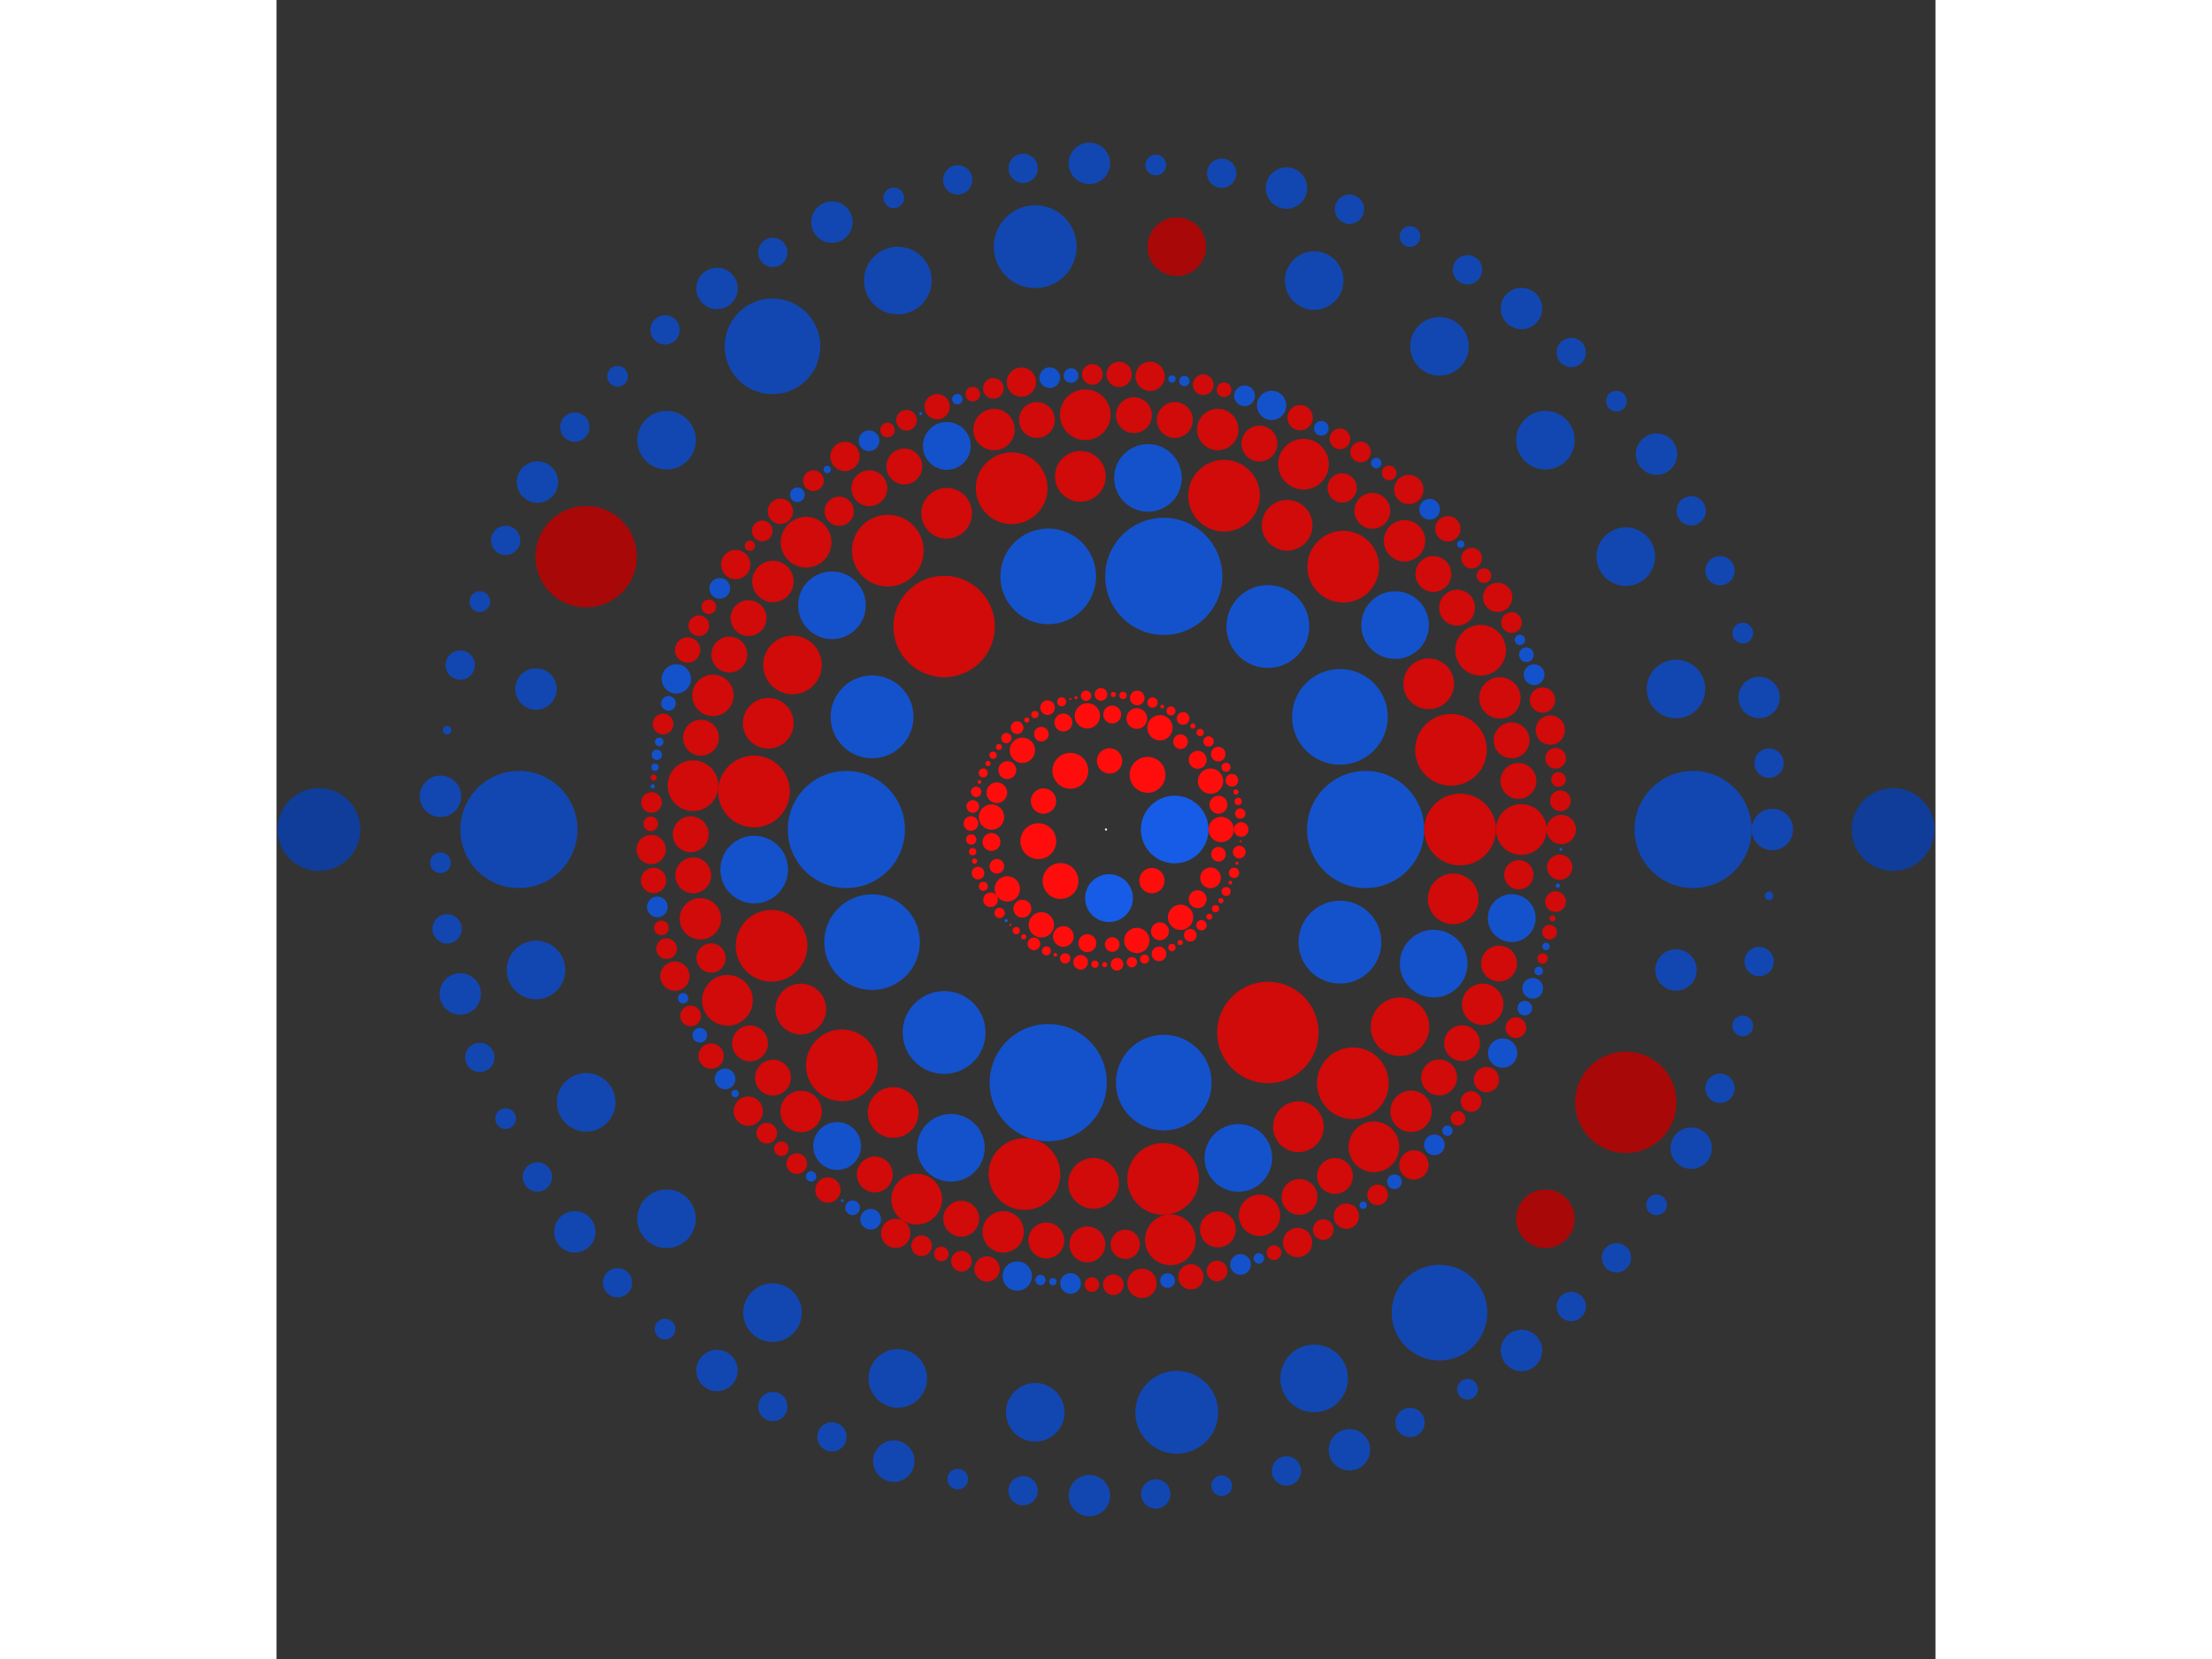 <svg xmlns="http://www.w3.org/2000/svg" viewBox="-785 -785 1570 1570" width="200" height="150">
<rect x="-785" y="-785" width="1570" height="1570" fill="#333333" stroke="none"/>
<circle cx="0" cy="0" r="1" fill="rgb(255,255,255)" />
<circle cx="65" cy="0" r="32" fill="rgb(23,92,230)" />
<circle cx="43.435" cy="48.357" r="12" fill="rgb(255,13,13)" />
<circle cx="2.87" cy="64.937" r="22.627" fill="rgb(23,92,230)" />
<circle cx="-43.02" cy="48.727" r="16.971" fill="rgb(255,13,13)" />
<circle cx="-64.054" cy="11.049" r="16.971" fill="rgb(255,13,13)" />
<circle cx="-59.162" cy="-26.923" r="12" fill="rgb(255,13,13)" />
<circle cx="-33.744" cy="-55.555" r="16.971" fill="rgb(255,13,13)" />
<circle cx="3.381" cy="-64.912" r="12" fill="rgb(255,13,13)" />
<circle cx="39.334" cy="-51.748" r="16.971" fill="rgb(255,13,13)" />
<circle cx="109" cy="0" r="12" fill="rgb(255,13,13)" />
<circle cx="106.452" cy="23.432" r="6.928" fill="rgb(255,13,13)" />
<circle cx="98.926" cy="45.768" r="9.798" fill="rgb(255,13,13)" />
<circle cx="86.774" cy="65.964" r="8.485" fill="rgb(255,13,13)" />
<circle cx="70.565" cy="83.076" r="12" fill="rgb(255,13,13)" />
<circle cx="51.057" cy="96.303" r="8.485" fill="rgb(255,13,13)" />
<circle cx="29.161" cy="105.027" r="12" fill="rgb(255,13,13)" />
<circle cx="5.901" cy="108.84" r="6.928" fill="rgb(255,13,13)" />
<circle cx="-17.634" cy="107.564" r="8.485" fill="rgb(255,13,13)" />
<circle cx="-40.345" cy="101.258" r="9.798" fill="rgb(255,13,13)" />
<circle cx="-61.169" cy="90.218" r="12" fill="rgb(255,13,13)" />
<circle cx="-79.134" cy="74.959" r="8.485" fill="rgb(255,13,13)" />
<circle cx="-93.397" cy="56.195" r="12" fill="rgb(255,13,13)" />
<circle cx="-103.294" cy="34.804" r="6.928" fill="rgb(255,13,13)" />
<circle cx="-108.361" cy="11.785" r="8.485" fill="rgb(255,13,13)" />
<circle cx="-108.361" cy="-11.785" r="12" fill="rgb(255,13,13)" />
<circle cx="-103.294" cy="-34.804" r="9.798" fill="rgb(255,13,13)" />
<circle cx="-93.397" cy="-56.195" r="8.485" fill="rgb(255,13,13)" />
<circle cx="-79.134" cy="-74.959" r="12" fill="rgb(255,13,13)" />
<circle cx="-61.169" cy="-90.218" r="6.928" fill="rgb(255,13,13)" />
<circle cx="-40.345" cy="-101.258" r="8.485" fill="rgb(255,13,13)" />
<circle cx="-17.634" cy="-107.564" r="12" fill="rgb(255,13,13)" />
<circle cx="5.901" cy="-108.84" r="8.485" fill="rgb(255,13,13)" />
<circle cx="29.161" cy="-105.027" r="9.798" fill="rgb(255,13,13)" />
<circle cx="51.057" cy="-96.303" r="12" fill="rgb(255,13,13)" />
<circle cx="70.565" cy="-83.076" r="6.928" fill="rgb(255,13,13)" />
<circle cx="86.774" cy="-65.964" r="8.485" fill="rgb(255,13,13)" />
<circle cx="98.926" cy="-45.768" r="12" fill="rgb(255,13,13)" />
<circle cx="106.452" cy="-23.432" r="8.485" fill="rgb(255,13,13)" />
<circle cx="127.928" cy="0" r="6.928" fill="rgb(255,13,13)" />
<circle cx="127.438" cy="11.193" r="1" fill="rgb(255,13,13)" />
<circle cx="126.128" cy="21.385" r="6" fill="rgb(255,13,13)" />
<circle cx="123.902" cy="31.84" r="1.414" fill="rgb(255,13,13)" />
<circle cx="121.169" cy="41.032" r="4.899" fill="rgb(255,13,13)" />
<circle cx="117.631" cy="50.285" r="1.732" fill="rgb(255,13,13)" />
<circle cx="113.689" cy="58.655" r="4.243" fill="rgb(255,13,13)" />
<circle cx="108.777" cy="67.328" r="2.449" fill="rgb(255,13,13)" />
<circle cx="103.663" cy="74.964" r="3.464" fill="rgb(255,13,13)" />
<circle cx="97.77" cy="82.502" r="2.828" fill="rgb(255,13,13)" />
<circle cx="90.319" cy="90.598" r="4.899" fill="rgb(255,13,13)" />
<circle cx="79.743" cy="100.033" r="6" fill="rgb(255,13,13)" />
<circle cx="70.25" cy="106.914" r="2.449" fill="rgb(255,13,13)" />
<circle cx="62.394" cy="111.681" r="3.464" fill="rgb(255,13,13)" />
<circle cx="50.124" cy="117.7" r="6.928" fill="rgb(255,13,13)" />
<circle cx="36.536" cy="122.6" r="4.243" fill="rgb(255,13,13)" />
<circle cx="24.479" cy="125.564" r="4.899" fill="rgb(255,13,13)" />
<circle cx="10.439" cy="127.502" r="6" fill="rgb(255,13,13)" />
<circle cx="-1.278" cy="127.922" r="2.449" fill="rgb(255,13,13)" />
<circle cx="-10.458" cy="127.5" r="3.464" fill="rgb(255,13,13)" />
<circle cx="-23.999" cy="125.657" r="6.928" fill="rgb(255,13,13)" />
<circle cx="-38.639" cy="121.954" r="4.899" fill="rgb(255,13,13)" />
<circle cx="-47.96" cy="118.598" r="1.732" fill="rgb(255,13,13)" />
<circle cx="-56.405" cy="114.822" r="4.243" fill="rgb(255,13,13)" />
<circle cx="-68.205" cy="108.23" r="6" fill="rgb(255,13,13)" />
<circle cx="-77.828" cy="101.531" r="2.449" fill="rgb(255,13,13)" />
<circle cx="-84.916" cy="95.682" r="3.464" fill="rgb(255,13,13)" />
<circle cx="-90.547" cy="90.371" r="1" fill="rgb(255,13,13)" />
<circle cx="-94.477" cy="86.254" r="1.414" fill="rgb(23,92,230)" />
<circle cx="-100.672" cy="78.935" r="4.899" fill="rgb(255,13,13)" />
<circle cx="-109.272" cy="66.522" r="6.928" fill="rgb(255,13,13)" />
<circle cx="-116.075" cy="53.78" r="4.243" fill="rgb(255,13,13)" />
<circle cx="-121.101" cy="41.233" r="6" fill="rgb(255,13,13)" />
<circle cx="-124.368" cy="29.972" r="2.449" fill="rgb(255,13,13)" />
<circle cx="-126.198" cy="20.967" r="3.464" fill="rgb(255,13,13)" />
<circle cx="-127.582" cy="9.411" r="4.899" fill="rgb(255,13,13)" />
<circle cx="-127.802" cy="-5.688" r="6.928" fill="rgb(255,13,13)" />
<circle cx="-126.058" cy="-21.794" r="6" fill="rgb(255,13,13)" />
<circle cx="-122.874" cy="-35.604" r="4.899" fill="rgb(255,13,13)" />
<circle cx="-119.75" cy="-45.006" r="1.732" fill="rgb(255,13,13)" />
<circle cx="-116.185" cy="-53.542" r="4.243" fill="rgb(255,13,13)" />
<circle cx="-111.663" cy="-62.426" r="2.449" fill="rgb(255,13,13)" />
<circle cx="-106.893" cy="-70.281" r="3.464" fill="rgb(255,13,13)" />
<circle cx="-101.341" cy="-78.074" r="2.828" fill="rgb(255,13,13)" />
<circle cx="-94.258" cy="-86.493" r="4.899" fill="rgb(255,13,13)" />
<circle cx="-84.112" cy="-96.389" r="6" fill="rgb(255,13,13)" />
<circle cx="-74.934" cy="-103.685" r="2.449" fill="rgb(255,13,13)" />
<circle cx="-67.297" cy="-108.797" r="3.464" fill="rgb(255,13,13)" />
<circle cx="-55.307" cy="-115.355" r="6.928" fill="rgb(255,13,13)" />
<circle cx="-41.951" cy="-120.854" r="4.243" fill="rgb(255,13,13)" />
<circle cx="-33.814" cy="-123.378" r="1" fill="rgb(255,13,13)" />
<circle cx="-28.293" cy="-124.76" r="1.414" fill="rgb(255,13,13)" />
<circle cx="-18.868" cy="-126.529" r="4.899" fill="rgb(255,13,13)" />
<circle cx="-4.756" cy="-127.84" r="6" fill="rgb(255,13,13)" />
<circle cx="6.968" cy="-127.738" r="2.449" fill="rgb(255,13,13)" />
<circle cx="16.12" cy="-126.908" r="3.464" fill="rgb(255,13,13)" />
<circle cx="29.566" cy="-124.465" r="6.928" fill="rgb(255,13,13)" />
<circle cx="44.026" cy="-120.114" r="4.899" fill="rgb(255,13,13)" />
<circle cx="53.189" cy="-116.347" r="1.732" fill="rgb(255,13,13)" />
<circle cx="61.458" cy="-112.199" r="4.243" fill="rgb(255,13,13)" />
<circle cx="72.953" cy="-105.088" r="6" fill="rgb(255,13,13)" />
<circle cx="82.268" cy="-97.968" r="2.449" fill="rgb(255,13,13)" />
<circle cx="89.089" cy="-91.809" r="3.464" fill="rgb(255,13,13)" />
<circle cx="97.064" cy="-83.332" r="4.899" fill="rgb(255,13,13)" />
<circle cx="106.207" cy="-71.315" r="6.928" fill="rgb(255,13,13)" />
<circle cx="113.569" cy="-58.888" r="4.243" fill="rgb(255,13,13)" />
<circle cx="119.148" cy="-46.576" r="6" fill="rgb(255,13,13)" />
<circle cx="122.912" cy="-35.472" r="2.449" fill="rgb(255,13,13)" />
<circle cx="125.141" cy="-26.557" r="3.464" fill="rgb(255,13,13)" />
<circle cx="127.037" cy="-15.074" r="4.899" fill="rgb(255,13,13)" />
<circle cx="245.708" cy="0" r="55.426" fill="rgb(20,82,204)" />
<circle cx="221.375" cy="106.609" r="39.192" fill="rgb(20,82,204)" />
<circle cx="153.196" cy="192.102" r="48" fill="rgb(209,10,10)" />
<circle cx="54.675" cy="239.547" r="45.255" fill="rgb(20,82,204)" />
<circle cx="-54.675" cy="239.547" r="55.426" fill="rgb(20,82,204)" />
<circle cx="-153.196" cy="192.102" r="39.192" fill="rgb(20,82,204)" />
<circle cx="-221.375" cy="106.609" r="45.255" fill="rgb(20,82,204)" />
<circle cx="-245.708" cy="3.00905097073216e-14" r="55.426" fill="rgb(20,82,204)" />
<circle cx="-221.375" cy="-106.609" r="39.192" fill="rgb(20,82,204)" />
<circle cx="-153.196" cy="-192.102" r="48" fill="rgb(209,10,10)" />
<circle cx="-54.675" cy="-239.547" r="45.255" fill="rgb(20,82,204)" />
<circle cx="54.675" cy="-239.547" r="55.426" fill="rgb(20,82,204)" />
<circle cx="153.196" cy="-192.102" r="39.192" fill="rgb(20,82,204)" />
<circle cx="221.375" cy="-106.609" r="45.255" fill="rgb(20,82,204)" />
<circle cx="335.074" cy="0" r="33.941" fill="rgb(209,10,10)" />
<circle cx="328.584" cy="65.631" r="24" fill="rgb(209,10,10)" />
<circle cx="310.107" cy="126.919" r="32" fill="rgb(20,82,204)" />
<circle cx="278.253" cy="186.681" r="27.713" fill="rgb(209,10,10)" />
<circle cx="233.64" cy="240.181" r="33.941" fill="rgb(209,10,10)" />
<circle cx="182.07" cy="281.292" r="24" fill="rgb(209,10,10)" />
<circle cx="125.255" cy="310.783" r="32" fill="rgb(20,82,204)" />
<circle cx="54.043" cy="330.688" r="33.941" fill="rgb(209,10,10)" />
<circle cx="-11.776" cy="334.867" r="24" fill="rgb(209,10,10)" />
<circle cx="-77.139" cy="326.074" r="33.941" fill="rgb(209,10,10)" />
<circle cx="-146.777" cy="301.216" r="32" fill="rgb(20,82,204)" />
<circle cx="-201.38" cy="267.807" r="24" fill="rgb(209,10,10)" />
<circle cx="-249.935" cy="223.175" r="33.941" fill="rgb(209,10,10)" />
<circle cx="-288.808" cy="169.897" r="24" fill="rgb(209,10,10)" />
<circle cx="-316.491" cy="110.037" r="33.941" fill="rgb(209,10,10)" />
<circle cx="-332.919" cy="37.943" r="32" fill="rgb(20,82,204)" />
<circle cx="-333.135" cy="-35.999" r="33.941" fill="rgb(209,10,10)" />
<circle cx="-319.631" cy="-100.553" r="24" fill="rgb(209,10,10)" />
<circle cx="-296.7" cy="-155.705" r="27.713" fill="rgb(209,10,10)" />
<circle cx="-259.332" cy="-212.184" r="32" fill="rgb(20,82,204)" />
<circle cx="-206.48" cy="-263.896" r="33.941" fill="rgb(209,10,10)" />
<circle cx="-150.791" cy="-299.227" r="24" fill="rgb(209,10,10)" />
<circle cx="-89.26" cy="-322.967" r="33.941" fill="rgb(209,10,10)" />
<circle cx="-24.271" cy="-334.194" r="24" fill="rgb(209,10,10)" />
<circle cx="39.724" cy="-332.711" r="32" fill="rgb(20,82,204)" />
<circle cx="111.73" cy="-315.898" r="33.941" fill="rgb(209,10,10)" />
<circle cx="171.441" cy="-287.894" r="24" fill="rgb(209,10,10)" />
<circle cx="224.51" cy="-248.737" r="33.941" fill="rgb(209,10,10)" />
<circle cx="273.598" cy="-193.44" r="32" fill="rgb(20,82,204)" />
<circle cx="305.391" cy="-137.881" r="24" fill="rgb(209,10,10)" />
<circle cx="326.482" cy="-75.393" r="33.941" fill="rgb(209,10,10)" />
<circle cx="393.016" cy="0" r="24" fill="rgb(209,10,10)" />
<circle cx="390.673" cy="42.847" r="13.856" fill="rgb(209,10,10)" />
<circle cx="383.968" cy="83.842" r="22.627" fill="rgb(20,82,204)" />
<circle cx="371.98" cy="126.854" r="16.971" fill="rgb(209,10,10)" />
<circle cx="356.479" cy="165.482" r="19.596" fill="rgb(209,10,10)" />
<circle cx="336.979" cy="202.253" r="16.971" fill="rgb(209,10,10)" />
<circle cx="315.276" cy="234.653" r="16.971" fill="rgb(209,10,10)" />
<circle cx="288.693" cy="266.679" r="19.596" fill="rgb(209,10,10)" />
<circle cx="253.534" cy="300.303" r="24" fill="rgb(209,10,10)" />
<circle cx="216.689" cy="327.883" r="16.971" fill="rgb(209,10,10)" />
<circle cx="183.128" cy="347.743" r="16.971" fill="rgb(209,10,10)" />
<circle cx="145.326" cy="365.16" r="19.596" fill="rgb(209,10,10)" />
<circle cx="105.893" cy="378.481" r="16.971" fill="rgb(209,10,10)" />
<circle cx="60.921" cy="388.265" r="24" fill="rgb(209,10,10)" />
<circle cx="18.229" cy="392.593" r="13.856" fill="rgb(209,10,10)" />
<circle cx="-17.655" cy="392.619" r="16.971" fill="rgb(209,10,10)" />
<circle cx="-56.478" cy="388.936" r="16.971" fill="rgb(209,10,10)" />
<circle cx="-97.293" cy="380.782" r="19.596" fill="rgb(209,10,10)" />
<circle cx="-137.017" cy="368.358" r="16.971" fill="rgb(209,10,10)" />
<circle cx="-179.14" cy="349.814" r="24" fill="rgb(209,10,10)" />
<circle cx="-218.807" cy="326.473" r="16.971" fill="rgb(209,10,10)" />
<circle cx="-254.427" cy="299.547" r="22.627" fill="rgb(20,82,204)" />
<circle cx="-288.554" cy="266.83" r="19.596" fill="rgb(209,10,10)" />
<circle cx="-315.154" cy="234.817" r="16.971" fill="rgb(209,10,10)" />
<circle cx="-336.874" cy="202.429" r="16.971" fill="rgb(209,10,10)" />
<circle cx="-358.229" cy="161.659" r="24" fill="rgb(209,10,10)" />
<circle cx="-373.718" cy="121.64" r="13.856" fill="rgb(209,10,10)" />
<circle cx="-383.828" cy="84.483" r="19.596" fill="rgb(209,10,10)" />
<circle cx="-390.61" cy="43.417" r="16.971" fill="rgb(209,10,10)" />
<circle cx="-392.99" cy="4.493" r="16.971" fill="rgb(209,10,10)" />
<circle cx="-390.82" cy="-41.48" r="24" fill="rgb(209,10,10)" />
<circle cx="-383.291" cy="-86.884" r="16.971" fill="rgb(209,10,10)" />
<circle cx="-371.954" cy="-126.932" r="19.596" fill="rgb(209,10,10)" />
<circle cx="-356.444" cy="-165.556" r="16.971" fill="rgb(209,10,10)" />
<circle cx="-338.282" cy="-200.066" r="16.971" fill="rgb(209,10,10)" />
<circle cx="-315.227" cy="-234.719" r="19.596" fill="rgb(209,10,10)" />
<circle cx="-283.814" cy="-271.865" r="24" fill="rgb(209,10,10)" />
<circle cx="-252.483" cy="-301.187" r="13.856" fill="rgb(209,10,10)" />
<circle cx="-223.96" cy="-322.96" r="16.971" fill="rgb(209,10,10)" />
<circle cx="-190.851" cy="-343.565" r="16.971" fill="rgb(209,10,10)" />
<circle cx="-150.648" cy="-362.996" r="22.627" fill="rgb(20,82,204)" />
<circle cx="-105.972" cy="-378.459" r="19.596" fill="rgb(209,10,10)" />
<circle cx="-65.354" cy="-387.544" r="16.971" fill="rgb(209,10,10)" />
<circle cx="-19.6" cy="-392.526" r="24" fill="rgb(209,10,10)" />
<circle cx="26.422" cy="-392.126" r="16.971" fill="rgb(209,10,10)" />
<circle cx="65.153" cy="-387.577" r="16.971" fill="rgb(209,10,10)" />
<circle cx="105.776" cy="-378.514" r="19.596" fill="rgb(209,10,10)" />
<circle cx="145.212" cy="-365.205" r="16.971" fill="rgb(209,10,10)" />
<circle cx="186.911" cy="-345.725" r="24" fill="rgb(209,10,10)" />
<circle cx="223.488" cy="-323.287" r="13.856" fill="rgb(209,10,10)" />
<circle cx="252.043" cy="-301.555" r="16.971" fill="rgb(209,10,10)" />
<circle cx="282.521" cy="-273.209" r="19.596" fill="rgb(209,10,10)" />
<circle cx="309.829" cy="-241.799" r="16.971" fill="rgb(209,10,10)" />
<circle cx="332.267" cy="-209.904" r="16.971" fill="rgb(209,10,10)" />
<circle cx="354.528" cy="-169.621" r="24" fill="rgb(209,10,10)" />
<circle cx="372.768" cy="-124.521" r="19.596" fill="rgb(209,10,10)" />
<circle cx="383.846" cy="-84.401" r="16.971" fill="rgb(209,10,10)" />
<circle cx="390.321" cy="-45.945" r="16.971" fill="rgb(209,10,10)" />
<circle cx="430.872" cy="0" r="13.856" fill="rgb(209,10,10)" />
<circle cx="430.462" cy="18.784" r="1.414" fill="rgb(20,82,204)" />
<circle cx="429.392" cy="35.682" r="12" fill="rgb(209,10,10)" />
<circle cx="427.587" cy="53.107" r="2" fill="rgb(20,82,204)" />
<circle cx="425.429" cy="68.27" r="9.798" fill="rgb(209,10,10)" />
<circle cx="422.573" cy="84.159" r="2.828" fill="rgb(209,10,10)" />
<circle cx="419.78" cy="97.137" r="6.928" fill="rgb(209,10,10)" />
<circle cx="416.425" cy="110.637" r="3.464" fill="rgb(20,82,204)" />
<circle cx="413.217" cy="122.077" r="4.899" fill="rgb(209,10,10)" />
<circle cx="409.527" cy="133.933" r="4" fill="rgb(20,82,204)" />
<circle cx="403.815" cy="150.279" r="9.798" fill="rgb(20,82,204)" />
<circle cx="396.311" cy="169.081" r="6.928" fill="rgb(20,82,204)" />
<circle cx="387.932" cy="187.509" r="9.798" fill="rgb(209,10,10)" />
<circle cx="375.342" cy="211.587" r="13.856" fill="rgb(20,82,204)" />
<circle cx="360.054" cy="236.668" r="12" fill="rgb(209,10,10)" />
<circle cx="345.533" cy="257.405" r="9.798" fill="rgb(209,10,10)" />
<circle cx="333.062" cy="273.351" r="6.928" fill="rgb(209,10,10)" />
<circle cx="323.117" cy="285.037" r="4.899" fill="rgb(20,82,204)" />
<circle cx="310.781" cy="298.439" r="9.798" fill="rgb(20,82,204)" />
<circle cx="291.353" cy="317.434" r="13.856" fill="rgb(209,10,10)" />
<circle cx="272.993" cy="333.355" r="6.928" fill="rgb(20,82,204)" />
<circle cx="257.034" cy="345.81" r="9.798" fill="rgb(209,10,10)" />
<circle cx="243.374" cy="355.556" r="3.464" fill="rgb(20,82,204)" />
<circle cx="227.478" cy="365.93" r="12" fill="rgb(209,10,10)" />
<circle cx="205.595" cy="378.657" r="9.798" fill="rgb(209,10,10)" />
<circle cx="181.32" cy="390.863" r="13.856" fill="rgb(209,10,10)" />
<circle cx="158.995" cy="400.464" r="6.928" fill="rgb(209,10,10)" />
<circle cx="144.634" cy="405.871" r="4.899" fill="rgb(20,82,204)" />
<circle cx="127.351" cy="411.622" r="9.798" fill="rgb(20,82,204)" />
<circle cx="105.095" cy="417.858" r="9.798" fill="rgb(209,10,10)" />
<circle cx="80.374" cy="423.309" r="12" fill="rgb(209,10,10)" />
<circle cx="58.22" cy="426.92" r="6.928" fill="rgb(20,82,204)" />
<circle cx="34.058" cy="429.524" r="13.856" fill="rgb(209,10,10)" />
<circle cx="6.918" cy="430.816" r="9.798" fill="rgb(209,10,10)" />
<circle cx="-13.325" cy="430.666" r="6.928" fill="rgb(209,10,10)" />
<circle cx="-33.539" cy="429.565" r="9.798" fill="rgb(20,82,204)" />
<circle cx="-50.239" cy="427.933" r="3.464" fill="rgb(20,82,204)" />
<circle cx="-62.019" cy="426.385" r="4.899" fill="rgb(20,82,204)" />
<circle cx="-83.97" cy="422.611" r="13.856" fill="rgb(20,82,204)" />
<circle cx="-112.568" cy="415.908" r="12" fill="rgb(209,10,10)" />
<circle cx="-136.799" cy="408.579" r="9.798" fill="rgb(209,10,10)" />
<circle cx="-155.839" cy="401.702" r="6.928" fill="rgb(209,10,10)" />
<circle cx="-174.535" cy="393.939" r="9.798" fill="rgb(209,10,10)" />
<circle cx="-199.018" cy="382.155" r="13.856" fill="rgb(209,10,10)" />
<circle cx="-222.709" cy="368.851" r="9.798" fill="rgb(20,82,204)" />
<circle cx="-239.789" cy="357.983" r="6.928" fill="rgb(20,82,204)" />
<circle cx="-249.551" cy="351.248" r="1.414" fill="rgb(20,82,204)" />
<circle cx="-263.159" cy="341.172" r="12" fill="rgb(209,10,10)" />
<circle cx="-279.025" cy="328.323" r="4.899" fill="rgb(20,82,204)" />
<circle cx="-292.652" cy="316.236" r="9.798" fill="rgb(209,10,10)" />
<circle cx="-307.183" cy="302.141" r="6.928" fill="rgb(209,10,10)" />
<circle cx="-321.035" cy="287.38" r="9.798" fill="rgb(209,10,10)" />
<circle cx="-338.51" cy="266.573" r="13.856" fill="rgb(209,10,10)" />
<circle cx="-351.003" cy="249.895" r="3.464" fill="rgb(20,82,204)" />
<circle cx="-360.467" cy="236.039" r="9.798" fill="rgb(20,82,204)" />
<circle cx="-373.707" cy="214.462" r="12" fill="rgb(209,10,10)" />
<circle cx="-384.368" cy="194.71" r="6.928" fill="rgb(20,82,204)" />
<circle cx="-393.089" cy="176.441" r="9.798" fill="rgb(209,10,10)" />
<circle cx="-400.195" cy="159.67" r="4.899" fill="rgb(20,82,204)" />
<circle cx="-407.911" cy="138.776" r="13.856" fill="rgb(209,10,10)" />
<circle cx="-415.847" cy="112.79" r="9.798" fill="rgb(209,10,10)" />
<circle cx="-420.686" cy="93.133" r="6.928" fill="rgb(209,10,10)" />
<circle cx="-424.596" cy="73.27" r="9.798" fill="rgb(20,82,204)" />
<circle cx="-428.167" cy="48.208" r="12" fill="rgb(209,10,10)" />
<circle cx="-430.456" cy="18.925" r="13.856" fill="rgb(209,10,10)" />
<circle cx="-430.838" cy="-5.374" r="6.928" fill="rgb(209,10,10)" />
<circle cx="-430.11" cy="-25.605" r="9.798" fill="rgb(209,10,10)" />
<circle cx="-428.929" cy="-40.875" r="2" fill="rgb(20,82,204)" />
<circle cx="-428.056" cy="-49.176" r="2.828" fill="rgb(209,10,10)" />
<circle cx="-426.826" cy="-58.909" r="3.464" fill="rgb(20,82,204)" />
<circle cx="-425.039" cy="-70.655" r="4.899" fill="rgb(20,82,204)" />
<circle cx="-422.827" cy="-82.874" r="4" fill="rgb(20,82,204)" />
<circle cx="-419.156" cy="-99.796" r="9.798" fill="rgb(209,10,10)" />
<circle cx="-414.006" cy="-119.374" r="6.928" fill="rgb(20,82,204)" />
<circle cx="-406.617" cy="-142.525" r="13.856" fill="rgb(20,82,204)" />
<circle cx="-395.962" cy="-169.897" r="12" fill="rgb(209,10,10)" />
<circle cx="-385.301" cy="-192.858" r="9.798" fill="rgb(209,10,10)" />
<circle cx="-375.817" cy="-210.743" r="6.928" fill="rgb(209,10,10)" />
<circle cx="-365.503" cy="-228.162" r="9.798" fill="rgb(20,82,204)" />
<circle cx="-350.396" cy="-250.746" r="13.856" fill="rgb(209,10,10)" />
<circle cx="-336.97" cy="-268.518" r="4.899" fill="rgb(209,10,10)" />
<circle cx="-325.32" cy="-282.52" r="9.798" fill="rgb(209,10,10)" />
<circle cx="-308.167" cy="-301.137" r="12" fill="rgb(209,10,10)" />
<circle cx="-292.067" cy="-316.777" r="6.928" fill="rgb(20,82,204)" />
<circle cx="-276.865" cy="-330.146" r="9.798" fill="rgb(209,10,10)" />
<circle cx="-263.801" cy="-340.676" r="3.464" fill="rgb(20,82,204)" />
<circle cx="-247.021" cy="-353.032" r="13.856" fill="rgb(209,10,10)" />
<circle cx="-224.278" cy="-367.899" r="9.798" fill="rgb(20,82,204)" />
<circle cx="-206.751" cy="-378.028" r="6.928" fill="rgb(209,10,10)" />
<circle cx="-188.766" cy="-387.321" r="9.798" fill="rgb(209,10,10)" />
<circle cx="-175.417" cy="-393.548" r="1.414" fill="rgb(20,82,204)" />
<circle cx="-159.819" cy="-400.136" r="12" fill="rgb(209,10,10)" />
<circle cx="-140.685" cy="-407.257" r="4.899" fill="rgb(20,82,204)" />
<circle cx="-126.094" cy="-412.009" r="6.928" fill="rgb(209,10,10)" />
<circle cx="-106.602" cy="-417.476" r="9.798" fill="rgb(209,10,10)" />
<circle cx="-80.077" cy="-423.365" r="13.856" fill="rgb(209,10,10)" />
<circle cx="-53.233" cy="-427.571" r="9.798" fill="rgb(20,82,204)" />
<circle cx="-33.091" cy="-429.599" r="6.928" fill="rgb(20,82,204)" />
<circle cx="-12.876" cy="-430.679" r="9.798" fill="rgb(209,10,10)" />
<circle cx="12.439" cy="-430.692" r="12" fill="rgb(209,10,10)" />
<circle cx="41.754" cy="-428.844" r="13.856" fill="rgb(209,10,10)" />
<circle cx="62.439" cy="-426.324" r="3.464" fill="rgb(20,82,204)" />
<circle cx="74.17" cy="-424.44" r="4.899" fill="rgb(20,82,204)" />
<circle cx="92.042" cy="-420.926" r="9.798" fill="rgb(209,10,10)" />
<circle cx="111.712" cy="-416.138" r="6.928" fill="rgb(209,10,10)" />
<circle cx="131.134" cy="-410.432" r="9.798" fill="rgb(20,82,204)" />
<circle cx="156.743" cy="-401.351" r="13.856" fill="rgb(20,82,204)" />
<circle cx="183.723" cy="-389.739" r="12" fill="rgb(209,10,10)" />
<circle cx="203.77" cy="-379.642" r="6.928" fill="rgb(20,82,204)" />
<circle cx="221.377" cy="-369.652" r="9.798" fill="rgb(209,10,10)" />
<circle cx="240.881" cy="-357.249" r="9.798" fill="rgb(209,10,10)" />
<circle cx="255.764" cy="-346.75" r="4.899" fill="rgb(20,82,204)" />
<circle cx="267.949" cy="-337.422" r="6.928" fill="rgb(209,10,10)" />
<circle cx="286.547" cy="-321.779" r="13.856" fill="rgb(209,10,10)" />
<circle cx="306.259" cy="-303.078" r="9.798" fill="rgb(20,82,204)" />
<circle cx="323.529" cy="-284.569" r="12" fill="rgb(209,10,10)" />
<circle cx="335.749" cy="-270.044" r="3.464" fill="rgb(20,82,204)" />
<circle cx="346.009" cy="-256.766" r="9.798" fill="rgb(209,10,10)" />
<circle cx="357.687" cy="-240.23" r="6.928" fill="rgb(209,10,10)" />
<circle cx="370.662" cy="-219.682" r="13.856" fill="rgb(209,10,10)" />
<circle cx="383.772" cy="-195.883" r="9.798" fill="rgb(209,10,10)" />
<circle cx="391.708" cy="-179.488" r="4.899" fill="rgb(20,82,204)" />
<circle cx="397.85" cy="-165.426" r="6.928" fill="rgb(20,82,204)" />
<circle cx="405.181" cy="-146.556" r="9.798" fill="rgb(20,82,204)" />
<circle cx="413.089" cy="-122.508" r="12" fill="rgb(209,10,10)" />
<circle cx="420.476" cy="-94.079" r="13.856" fill="rgb(209,10,10)" />
<circle cx="425.569" cy="-67.389" r="9.798" fill="rgb(209,10,10)" />
<circle cx="428.265" cy="-47.326" r="6.928" fill="rgb(209,10,10)" />
<circle cx="430.015" cy="-27.158" r="9.798" fill="rgb(209,10,10)" />
<circle cx="555.58" cy="0" r="55.426" fill="rgb(18,71,178)" />
<circle cx="539.435" cy="132.959" r="19.596" fill="rgb(18,71,178)" />
<circle cx="491.941" cy="258.191" r="48" fill="rgb(168,8,8)" />
<circle cx="415.857" cy="368.417" r="27.713" fill="rgb(168,8,8)" />
<circle cx="315.605" cy="457.233" r="45.255" fill="rgb(18,71,178)" />
<circle cx="197.011" cy="519.476" r="32" fill="rgb(18,71,178)" />
<circle cx="66.968" cy="551.529" r="39.192" fill="rgb(18,71,178)" />
<circle cx="-66.968" cy="551.529" r="27.713" fill="rgb(18,71,178)" />
<circle cx="-197.011" cy="519.476" r="27.713" fill="rgb(18,71,178)" />
<circle cx="-315.605" cy="457.233" r="27.713" fill="rgb(18,71,178)" />
<circle cx="-415.857" cy="368.417" r="27.713" fill="rgb(18,71,178)" />
<circle cx="-491.941" cy="258.191" r="27.713" fill="rgb(18,71,178)" />
<circle cx="-539.435" cy="132.959" r="27.713" fill="rgb(18,71,178)" />
<circle cx="-555.58" cy="5.61492688608966e-13" r="55.426" fill="rgb(18,71,178)" />
<circle cx="-539.435" cy="-132.959" r="19.596" fill="rgb(18,71,178)" />
<circle cx="-491.941" cy="-258.191" r="48" fill="rgb(168,8,8)" />
<circle cx="-415.857" cy="-368.417" r="27.713" fill="rgb(18,71,178)" />
<circle cx="-315.605" cy="-457.233" r="45.255" fill="rgb(18,71,178)" />
<circle cx="-197.011" cy="-519.476" r="32" fill="rgb(18,71,178)" />
<circle cx="-66.968" cy="-551.529" r="39.192" fill="rgb(18,71,178)" />
<circle cx="66.968" cy="-551.529" r="27.713" fill="rgb(168,8,8)" />
<circle cx="197.011" cy="-519.476" r="27.713" fill="rgb(18,71,178)" />
<circle cx="315.605" cy="-457.233" r="27.713" fill="rgb(18,71,178)" />
<circle cx="415.857" cy="-368.417" r="27.713" fill="rgb(18,71,178)" />
<circle cx="491.941" cy="-258.191" r="27.713" fill="rgb(18,71,178)" />
<circle cx="539.435" cy="-132.959" r="27.713" fill="rgb(18,71,178)" />
<circle cx="630.601" cy="0" r="19.596" fill="rgb(18,71,178)" />
<circle cx="627.468" cy="62.788" r="4" fill="rgb(18,71,178)" />
<circle cx="618.098" cy="124.951" r="13.856" fill="rgb(18,71,178)" />
<circle cx="602.585" cy="185.873" r="9.798" fill="rgb(18,71,178)" />
<circle cx="581.084" cy="244.947" r="13.856" fill="rgb(18,71,178)" />
<circle cx="553.808" cy="301.588" r="19.596" fill="rgb(18,71,178)" />
<circle cx="521.027" cy="355.23" r="9.798" fill="rgb(18,71,178)" />
<circle cx="483.069" cy="405.343" r="13.856" fill="rgb(18,71,178)" />
<circle cx="440.309" cy="451.426" r="13.856" fill="rgb(18,71,178)" />
<circle cx="393.173" cy="493.024" r="19.596" fill="rgb(18,71,178)" />
<circle cx="342.13" cy="529.721" r="9.798" fill="rgb(18,71,178)" />
<circle cx="287.687" cy="561.154" r="13.856" fill="rgb(18,71,178)" />
<circle cx="230.384" cy="587.01" r="19.596" fill="rgb(18,71,178)" />
<circle cx="170.792" cy="607.032" r="13.856" fill="rgb(18,71,178)" />
<circle cx="109.503" cy="621.021" r="9.798" fill="rgb(18,71,178)" />
<circle cx="47.125" cy="628.838" r="13.856" fill="rgb(18,71,178)" />
<circle cx="-15.721" cy="630.405" r="19.596" fill="rgb(18,71,178)" />
<circle cx="-78.411" cy="625.707" r="13.856" fill="rgb(18,71,178)" />
<circle cx="-140.322" cy="614.791" r="9.798" fill="rgb(18,71,178)" />
<circle cx="-200.838" cy="597.764" r="19.596" fill="rgb(18,71,178)" />
<circle cx="-259.358" cy="574.797" r="13.856" fill="rgb(18,71,178)" />
<circle cx="-315.301" cy="546.117" r="13.856" fill="rgb(18,71,178)" />
<circle cx="-368.109" cy="512.009" r="19.596" fill="rgb(18,71,178)" />
<circle cx="-417.26" cy="472.813" r="9.798" fill="rgb(18,71,178)" />
<circle cx="-462.263" cy="428.918" r="13.856" fill="rgb(18,71,178)" />
<circle cx="-502.673" cy="380.76" r="19.596" fill="rgb(18,71,178)" />
<circle cx="-538.086" cy="328.818" r="13.856" fill="rgb(18,71,178)" />
<circle cx="-568.152" cy="273.608" r="9.798" fill="rgb(18,71,178)" />
<circle cx="-592.571" cy="215.678" r="13.856" fill="rgb(18,71,178)" />
<circle cx="-611.101" cy="155.605" r="19.596" fill="rgb(18,71,178)" />
<circle cx="-623.558" cy="93.986" r="13.856" fill="rgb(18,71,178)" />
<circle cx="-629.817" cy="31.433" r="9.798" fill="rgb(18,71,178)" />
<circle cx="-629.817" cy="-31.433" r="19.596" fill="rgb(18,71,178)" />
<circle cx="-623.558" cy="-93.986" r="4" fill="rgb(18,71,178)" />
<circle cx="-611.101" cy="-155.605" r="13.856" fill="rgb(18,71,178)" />
<circle cx="-592.571" cy="-215.678" r="9.798" fill="rgb(18,71,178)" />
<circle cx="-568.152" cy="-273.608" r="13.856" fill="rgb(18,71,178)" />
<circle cx="-538.086" cy="-328.818" r="19.596" fill="rgb(18,71,178)" />
<circle cx="-502.673" cy="-380.76" r="13.856" fill="rgb(18,71,178)" />
<circle cx="-462.263" cy="-428.918" r="9.798" fill="rgb(18,71,178)" />
<circle cx="-417.26" cy="-472.813" r="13.856" fill="rgb(18,71,178)" />
<circle cx="-368.109" cy="-512.009" r="19.596" fill="rgb(18,71,178)" />
<circle cx="-315.301" cy="-546.117" r="13.856" fill="rgb(18,71,178)" />
<circle cx="-259.358" cy="-574.797" r="19.596" fill="rgb(18,71,178)" />
<circle cx="-200.838" cy="-597.764" r="9.798" fill="rgb(18,71,178)" />
<circle cx="-140.322" cy="-614.791" r="13.856" fill="rgb(18,71,178)" />
<circle cx="-78.411" cy="-625.707" r="13.856" fill="rgb(18,71,178)" />
<circle cx="-15.721" cy="-630.405" r="19.596" fill="rgb(18,71,178)" />
<circle cx="47.125" cy="-628.838" r="9.798" fill="rgb(18,71,178)" />
<circle cx="109.503" cy="-621.021" r="13.856" fill="rgb(18,71,178)" />
<circle cx="170.792" cy="-607.032" r="19.596" fill="rgb(18,71,178)" />
<circle cx="230.384" cy="-587.01" r="13.856" fill="rgb(18,71,178)" />
<circle cx="287.687" cy="-561.154" r="9.798" fill="rgb(18,71,178)" />
<circle cx="342.13" cy="-529.721" r="13.856" fill="rgb(18,71,178)" />
<circle cx="393.173" cy="-493.024" r="19.596" fill="rgb(18,71,178)" />
<circle cx="440.309" cy="-451.426" r="13.856" fill="rgb(18,71,178)" />
<circle cx="483.069" cy="-405.343" r="9.798" fill="rgb(18,71,178)" />
<circle cx="521.027" cy="-355.23" r="19.596" fill="rgb(18,71,178)" />
<circle cx="553.808" cy="-301.588" r="13.856" fill="rgb(18,71,178)" />
<circle cx="581.084" cy="-244.947" r="13.856" fill="rgb(18,71,178)" />
<circle cx="602.585" cy="-185.873" r="9.798" fill="rgb(18,71,178)" />
<circle cx="618.098" cy="-124.951" r="19.596" fill="rgb(18,71,178)" />
<circle cx="627.468" cy="-62.788" r="13.856" fill="rgb(18,71,178)" />
<circle cx="744.815" cy="0" r="39.192" fill="rgb(15,61,153)" />
<circle cx="-744.815" cy="9.12134721599462e-14" r="39.192" fill="rgb(15,61,153)" /></svg>